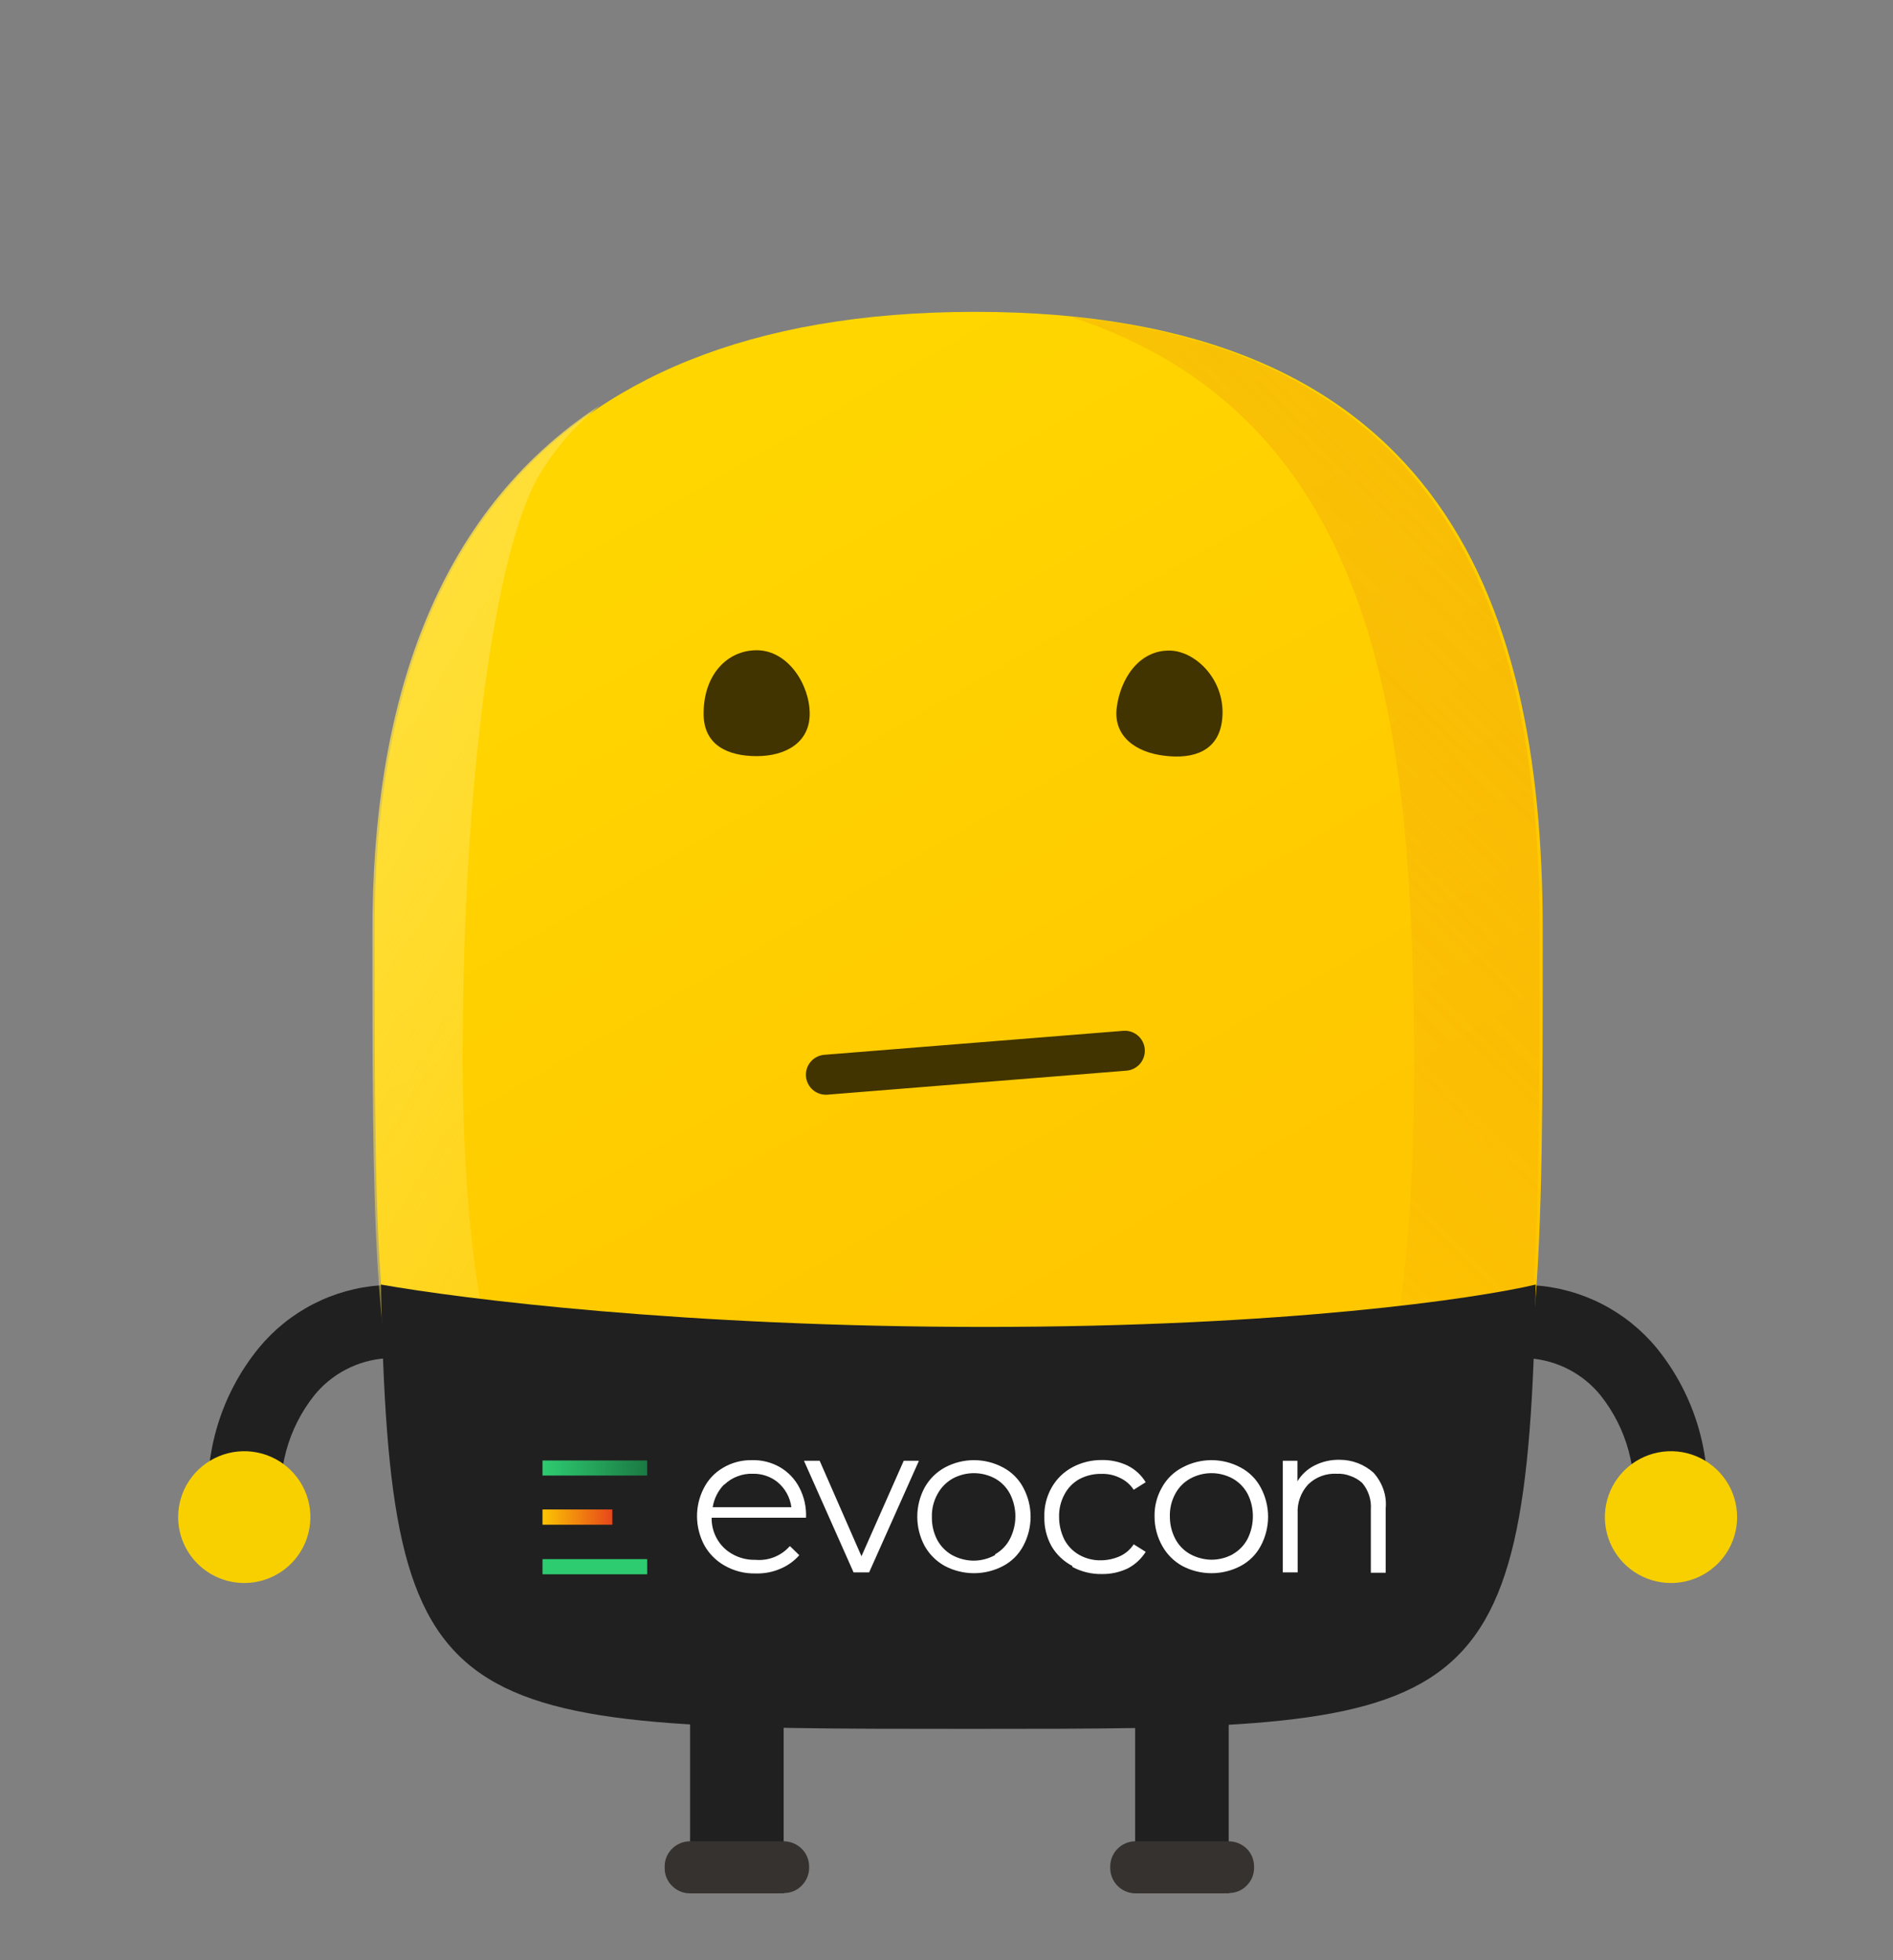 <svg width="85" height="88" viewBox="0 0 85 88" fill="none" xmlns="http://www.w3.org/2000/svg">
<rect x="0" y="0" width="85" height="88" fill="#808080" stroke="none"/>
<path d="M55.171 74.304H50.971V83.832H55.171V74.304Z" fill="#202020"/>
<path d="M55.181 85H50.986C50.691 84.999 50.407 84.883 50.196 84.678C49.986 84.472 49.863 84.194 49.852 83.901V83.794C49.852 83.504 49.964 83.226 50.164 83.016C50.364 82.806 50.637 82.68 50.927 82.663H55.181C55.476 82.667 55.758 82.782 55.972 82.985C56.182 83.192 56.304 83.472 56.31 83.767V83.853C56.311 83.999 56.283 84.144 56.228 84.279C56.173 84.414 56.091 84.537 55.988 84.641C55.888 84.748 55.768 84.833 55.633 84.892C55.499 84.951 55.355 84.982 55.208 84.984" fill="#35322F"/>
<path d="M35.187 74.304H30.986V83.832H35.187V74.304Z" fill="#202020"/>
<path d="M35.197 85H30.975C30.681 84.998 30.4 84.882 30.19 84.678C30.084 84.577 29.999 84.457 29.94 84.324C29.881 84.19 29.849 84.047 29.846 83.901V83.794C29.845 83.648 29.873 83.503 29.928 83.368C29.984 83.233 30.065 83.11 30.168 83.006C30.374 82.796 30.654 82.673 30.948 82.663H35.197C35.492 82.666 35.774 82.781 35.987 82.985C36.199 83.191 36.323 83.472 36.332 83.767V83.853C36.331 84.147 36.215 84.43 36.009 84.641C35.909 84.748 35.789 84.833 35.655 84.892C35.52 84.951 35.376 84.982 35.229 84.984" fill="#35322F"/>
<path d="M76.58 68.274L73.3 67.931C73.434 66.998 73.376 66.047 73.129 65.137C72.883 64.226 72.452 63.376 71.864 62.637C71.475 62.16 70.993 61.767 70.446 61.482C69.9 61.197 69.301 61.027 68.686 60.981L68.874 57.701C69.936 57.769 70.972 58.053 71.919 58.536C72.867 59.02 73.704 59.691 74.381 60.509C75.259 61.586 75.907 62.83 76.285 64.165C76.664 65.501 76.764 66.899 76.58 68.274Z" fill="#202020"/>
<path d="M75.031 71.067C74.444 71.067 73.87 70.893 73.382 70.568C72.894 70.243 72.513 69.781 72.288 69.24C72.064 68.7 72.005 68.105 72.12 67.531C72.234 66.958 72.517 66.43 72.932 66.017C73.347 65.603 73.876 65.321 74.452 65.207C75.028 65.093 75.625 65.152 76.167 65.376C76.71 65.6 77.173 65.979 77.499 66.465C77.826 66.951 78 67.523 78 68.109C78 68.893 77.687 69.645 77.13 70.2C76.574 70.755 75.819 71.067 75.031 71.067Z" fill="#F8D000"/>
<path d="M9.421 68.274C9.238 66.899 9.339 65.5 9.718 64.165C10.097 62.83 10.746 61.586 11.626 60.509C12.298 59.693 13.131 59.023 14.074 58.54C15.016 58.057 16.048 57.772 17.106 57.701L17.294 60.981C16.679 61.027 16.08 61.198 15.534 61.483C14.987 61.767 14.505 62.16 14.116 62.637C13.527 63.376 13.097 64.226 12.85 65.137C12.603 66.047 12.545 66.998 12.68 67.931L9.421 68.274Z" fill="#202020"/>
<path d="M10.969 71.067C11.556 71.067 12.13 70.893 12.618 70.568C13.106 70.243 13.487 69.781 13.711 69.24C13.936 68.7 13.995 68.105 13.88 67.531C13.766 66.958 13.483 66.43 13.068 66.017C12.653 65.603 12.124 65.321 11.548 65.207C10.972 65.093 10.375 65.152 9.833 65.376C9.29 65.6 8.827 65.979 8.5 66.465C8.174 66.951 8 67.523 8 68.109C8 68.893 8.313 69.645 8.87 70.2C9.426 70.755 10.181 71.067 10.969 71.067Z" fill="#F8D000"/>
<path d="M16.82 41.748C16.82 26.422 23.311 14 43.78 14C64.248 14 69.272 26.422 69.272 41.748C69.272 71.935 69.272 71.935 43.807 71.935C16.82 71.935 16.82 71.935 16.82 41.748Z" fill="url(#paint0_linear)"/>
<path opacity="0.3" d="M57.391 71.458L57.133 71.603C69.132 70.445 69.132 65.236 69.132 41.748C69.132 27.579 64.829 15.897 48.034 14.214C61.796 18.656 63.27 32.434 63.485 45.714C63.678 57.632 62.199 68.843 57.391 71.458Z" fill="url(#paint1_linear)"/>
<path opacity="0.8" d="M26.941 18.195C19.444 23.099 16.723 31.807 16.723 41.775C16.723 66.661 16.723 71.029 31.835 71.784C31.416 71.672 30.98 71.57 30.523 71.474C22.66 69.866 20.794 58.848 20.773 47.503C20.773 35.483 22.16 24.54 24.328 21.137C25.025 20.016 25.909 19.021 26.941 18.195Z" fill="url(#paint2_linear)"/>
<path d="M17.105 57.669C17.498 77.615 19.794 77.615 43.538 77.615C65.97 77.615 68.584 77.615 68.96 57.669C66.271 58.301 57.72 59.571 44.221 59.571C30.723 59.571 20.789 58.317 17.105 57.669Z" fill="#202020"/>
<path d="M61.673 66.115C61.867 66.33 62.017 66.581 62.114 66.854C62.211 67.127 62.248 67.418 62.221 67.707V70.606H61.554V67.765C61.586 67.334 61.447 66.907 61.167 66.576C61.012 66.434 60.829 66.326 60.629 66.26C60.438 66.185 60.232 66.152 60.027 66.163C59.792 66.149 59.558 66.184 59.337 66.265C59.117 66.346 58.916 66.472 58.747 66.635C58.58 66.812 58.451 67.022 58.37 67.251C58.288 67.477 58.253 67.718 58.268 67.958V70.59H57.601V65.579H58.258V66.501C58.443 66.195 58.712 65.948 59.032 65.788C59.383 65.612 59.773 65.525 60.167 65.536C60.723 65.538 61.259 65.744 61.673 66.115ZM35.476 69.416L35.89 69.818C35.666 70.074 35.386 70.278 35.073 70.413C34.717 70.573 34.329 70.65 33.938 70.638C33.442 70.652 32.952 70.528 32.524 70.279C32.147 70.064 31.837 69.751 31.626 69.373C31.416 68.98 31.304 68.543 31.298 68.098C31.292 67.653 31.395 67.213 31.599 66.817C31.791 66.432 32.092 66.112 32.465 65.895C32.851 65.665 33.294 65.546 33.745 65.552C34.188 65.536 34.628 65.644 35.014 65.863C35.388 66.079 35.692 66.397 35.89 66.779C36.11 67.197 36.214 67.665 36.192 68.135H31.954C31.948 68.432 32.014 68.727 32.147 68.993C32.275 69.254 32.465 69.481 32.701 69.652C33.056 69.907 33.485 70.039 33.922 70.027C34.209 70.053 34.499 70.011 34.766 69.904C35.033 69.799 35.271 69.631 35.46 69.416H35.476ZM32.508 66.651C32.239 66.929 32.062 67.282 32.002 67.664H35.535C35.476 67.216 35.247 66.807 34.895 66.522C34.588 66.284 34.209 66.157 33.82 66.163C33.582 66.152 33.344 66.191 33.121 66.276C32.898 66.358 32.694 66.486 32.524 66.651H32.508ZM41.263 65.579L39.026 70.59H38.327L36.1 65.579H36.805L38.682 69.866L40.58 65.579H41.263ZM42.43 70.306C42.046 70.096 41.729 69.782 41.516 69.4C41.301 68.997 41.188 68.548 41.188 68.092C41.188 67.636 41.301 67.187 41.516 66.785C41.729 66.403 42.046 66.089 42.43 65.879C42.831 65.665 43.279 65.552 43.734 65.552C44.189 65.552 44.637 65.665 45.038 65.879C45.426 66.083 45.743 66.399 45.947 66.785C46.163 67.187 46.276 67.636 46.276 68.092C46.276 68.548 46.163 68.998 45.947 69.4C45.743 69.786 45.426 70.102 45.038 70.306C44.636 70.517 44.189 70.627 43.734 70.627C43.28 70.627 42.832 70.517 42.43 70.306ZM44.694 69.77C44.976 69.61 45.204 69.371 45.35 69.084C45.51 68.771 45.593 68.425 45.593 68.074C45.593 67.723 45.51 67.376 45.35 67.063C45.2 66.779 44.973 66.543 44.694 66.383C44.399 66.221 44.068 66.136 43.732 66.136C43.395 66.136 43.064 66.221 42.769 66.383C42.488 66.544 42.258 66.78 42.102 67.063C41.921 67.385 41.831 67.75 41.844 68.119C41.839 68.469 41.92 68.815 42.081 69.127C42.234 69.413 42.465 69.65 42.747 69.812C43.043 69.973 43.373 70.059 43.71 70.064C44.047 70.064 44.378 69.979 44.673 69.818L44.694 69.77ZM48.158 70.306C47.77 70.105 47.446 69.801 47.222 69.427C46.996 69.022 46.883 68.566 46.894 68.103C46.88 67.64 46.993 67.183 47.222 66.779C47.439 66.397 47.759 66.083 48.147 65.874C48.555 65.654 49.012 65.542 49.475 65.547C49.877 65.539 50.275 65.625 50.637 65.799C50.971 65.965 51.251 66.224 51.444 66.544L50.906 66.881C50.753 66.647 50.537 66.461 50.282 66.345C50.023 66.218 49.737 66.157 49.448 66.168C49.105 66.162 48.767 66.244 48.464 66.404C48.18 66.563 47.948 66.802 47.797 67.09C47.63 67.399 47.547 67.747 47.555 68.098C47.554 68.455 47.637 68.807 47.797 69.127C47.95 69.412 48.181 69.648 48.464 69.807C48.764 69.974 49.105 70.058 49.448 70.048C49.736 70.044 50.019 69.982 50.282 69.866C50.537 69.751 50.753 69.564 50.906 69.33L51.444 69.668C51.247 69.984 50.968 70.241 50.637 70.413C50.278 70.584 49.884 70.67 49.486 70.665C49.019 70.675 48.558 70.564 48.147 70.343L48.158 70.306ZM53.095 70.306C52.712 70.096 52.397 69.781 52.186 69.4C51.961 69.001 51.842 68.55 51.842 68.092C51.83 67.635 51.943 67.183 52.17 66.785C52.38 66.398 52.703 66.082 53.095 65.879C53.496 65.665 53.944 65.552 54.399 65.552C54.854 65.552 55.302 65.665 55.703 65.879C56.09 66.083 56.407 66.399 56.612 66.785C56.827 67.187 56.94 67.636 56.94 68.092C56.94 68.548 56.827 68.997 56.612 69.4C56.407 69.786 56.09 70.102 55.703 70.306C55.301 70.517 54.853 70.627 54.399 70.627C53.944 70.627 53.497 70.517 53.095 70.306ZM55.359 69.77C55.641 69.609 55.87 69.371 56.02 69.084C56.176 68.771 56.257 68.426 56.257 68.076C56.26 67.725 56.179 67.377 56.02 67.063C55.868 66.779 55.639 66.543 55.359 66.383C55.065 66.221 54.735 66.136 54.399 66.136C54.063 66.136 53.733 66.221 53.439 66.383C53.156 66.541 52.924 66.778 52.772 67.063C52.604 67.374 52.52 67.723 52.53 68.076C52.527 68.427 52.61 68.773 52.772 69.084C52.923 69.372 53.154 69.611 53.439 69.77C53.733 69.93 54.061 70.017 54.396 70.022C54.733 70.021 55.064 69.936 55.359 69.775V69.77Z" fill="white"/>
<path d="M29.06 65.567H24.36V66.243H29.06V65.567Z" fill="url(#paint3_linear)"/>
<path d="M27.495 67.766H24.36V68.451H27.495V67.766Z" fill="url(#paint4_linear)"/>
<path d="M29.06 69.995H24.36V70.676H29.06V69.995Z" fill="url(#paint5_linear)"/>
<path d="M33.976 33.946C35.277 33.946 36.358 33.34 36.358 32.043C36.358 30.747 35.39 29.192 33.976 29.192C32.674 29.192 31.593 30.264 31.593 32.043C31.593 33.469 32.701 33.946 33.976 33.946Z" fill="#423400"/>
<path d="M52.293 33.929C50.997 33.779 49.991 33.056 50.142 31.786C50.292 30.516 51.126 29.16 52.562 29.208C53.724 29.251 55.079 30.585 54.875 32.327C54.713 33.726 53.584 34.09 52.293 33.929Z" fill="#423400"/>
<path d="M37.084 48.249L50.508 47.172" stroke="#423400" stroke-width="1.795" stroke-linecap="round" stroke-linejoin="round"/>
<defs>
<linearGradient id="paint0_linear" x1="49.314" y1="57.456" x2="28.82" y2="21.831" gradientUnits="userSpaceOnUse">
<stop stop-color="#FFC700"/>
<stop offset="1" stop-color="#FFD600"/>
</linearGradient>
<linearGradient id="paint1_linear" x1="70.223" y1="28.018" x2="41.907" y2="56.436" gradientUnits="userSpaceOnUse">
<stop stop-color="#E99312"/>
<stop offset="1" stop-color="#E99312" stop-opacity="0"/>
</linearGradient>
<linearGradient id="paint2_linear" x1="13.265" y1="37.509" x2="42.018" y2="54.167" gradientUnits="userSpaceOnUse">
<stop stop-color="#FFE146"/>
<stop offset="1" stop-color="#FFE146" stop-opacity="0"/>
</linearGradient>
<linearGradient id="paint3_linear" x1="24.349" y1="65.91" x2="29.066" y2="65.91" gradientUnits="userSpaceOnUse">
<stop stop-color="#2ECC71"/>
<stop offset="1" stop-color="#1B7943"/>
</linearGradient>
<linearGradient id="paint4_linear" x1="23.935" y1="68.13" x2="28.539" y2="68.087" gradientUnits="userSpaceOnUse">
<stop stop-color="#FFD600"/>
<stop offset="1" stop-color="#E01C21"/>
</linearGradient>
<linearGradient id="paint5_linear" x1="233.385" y1="212.107" x2="274.608" y2="212.107" gradientUnits="userSpaceOnUse">
<stop stop-color="#2ECC71"/>
<stop offset="1" stop-color="#1B7943"/>
</linearGradient>
</defs>
</svg>
